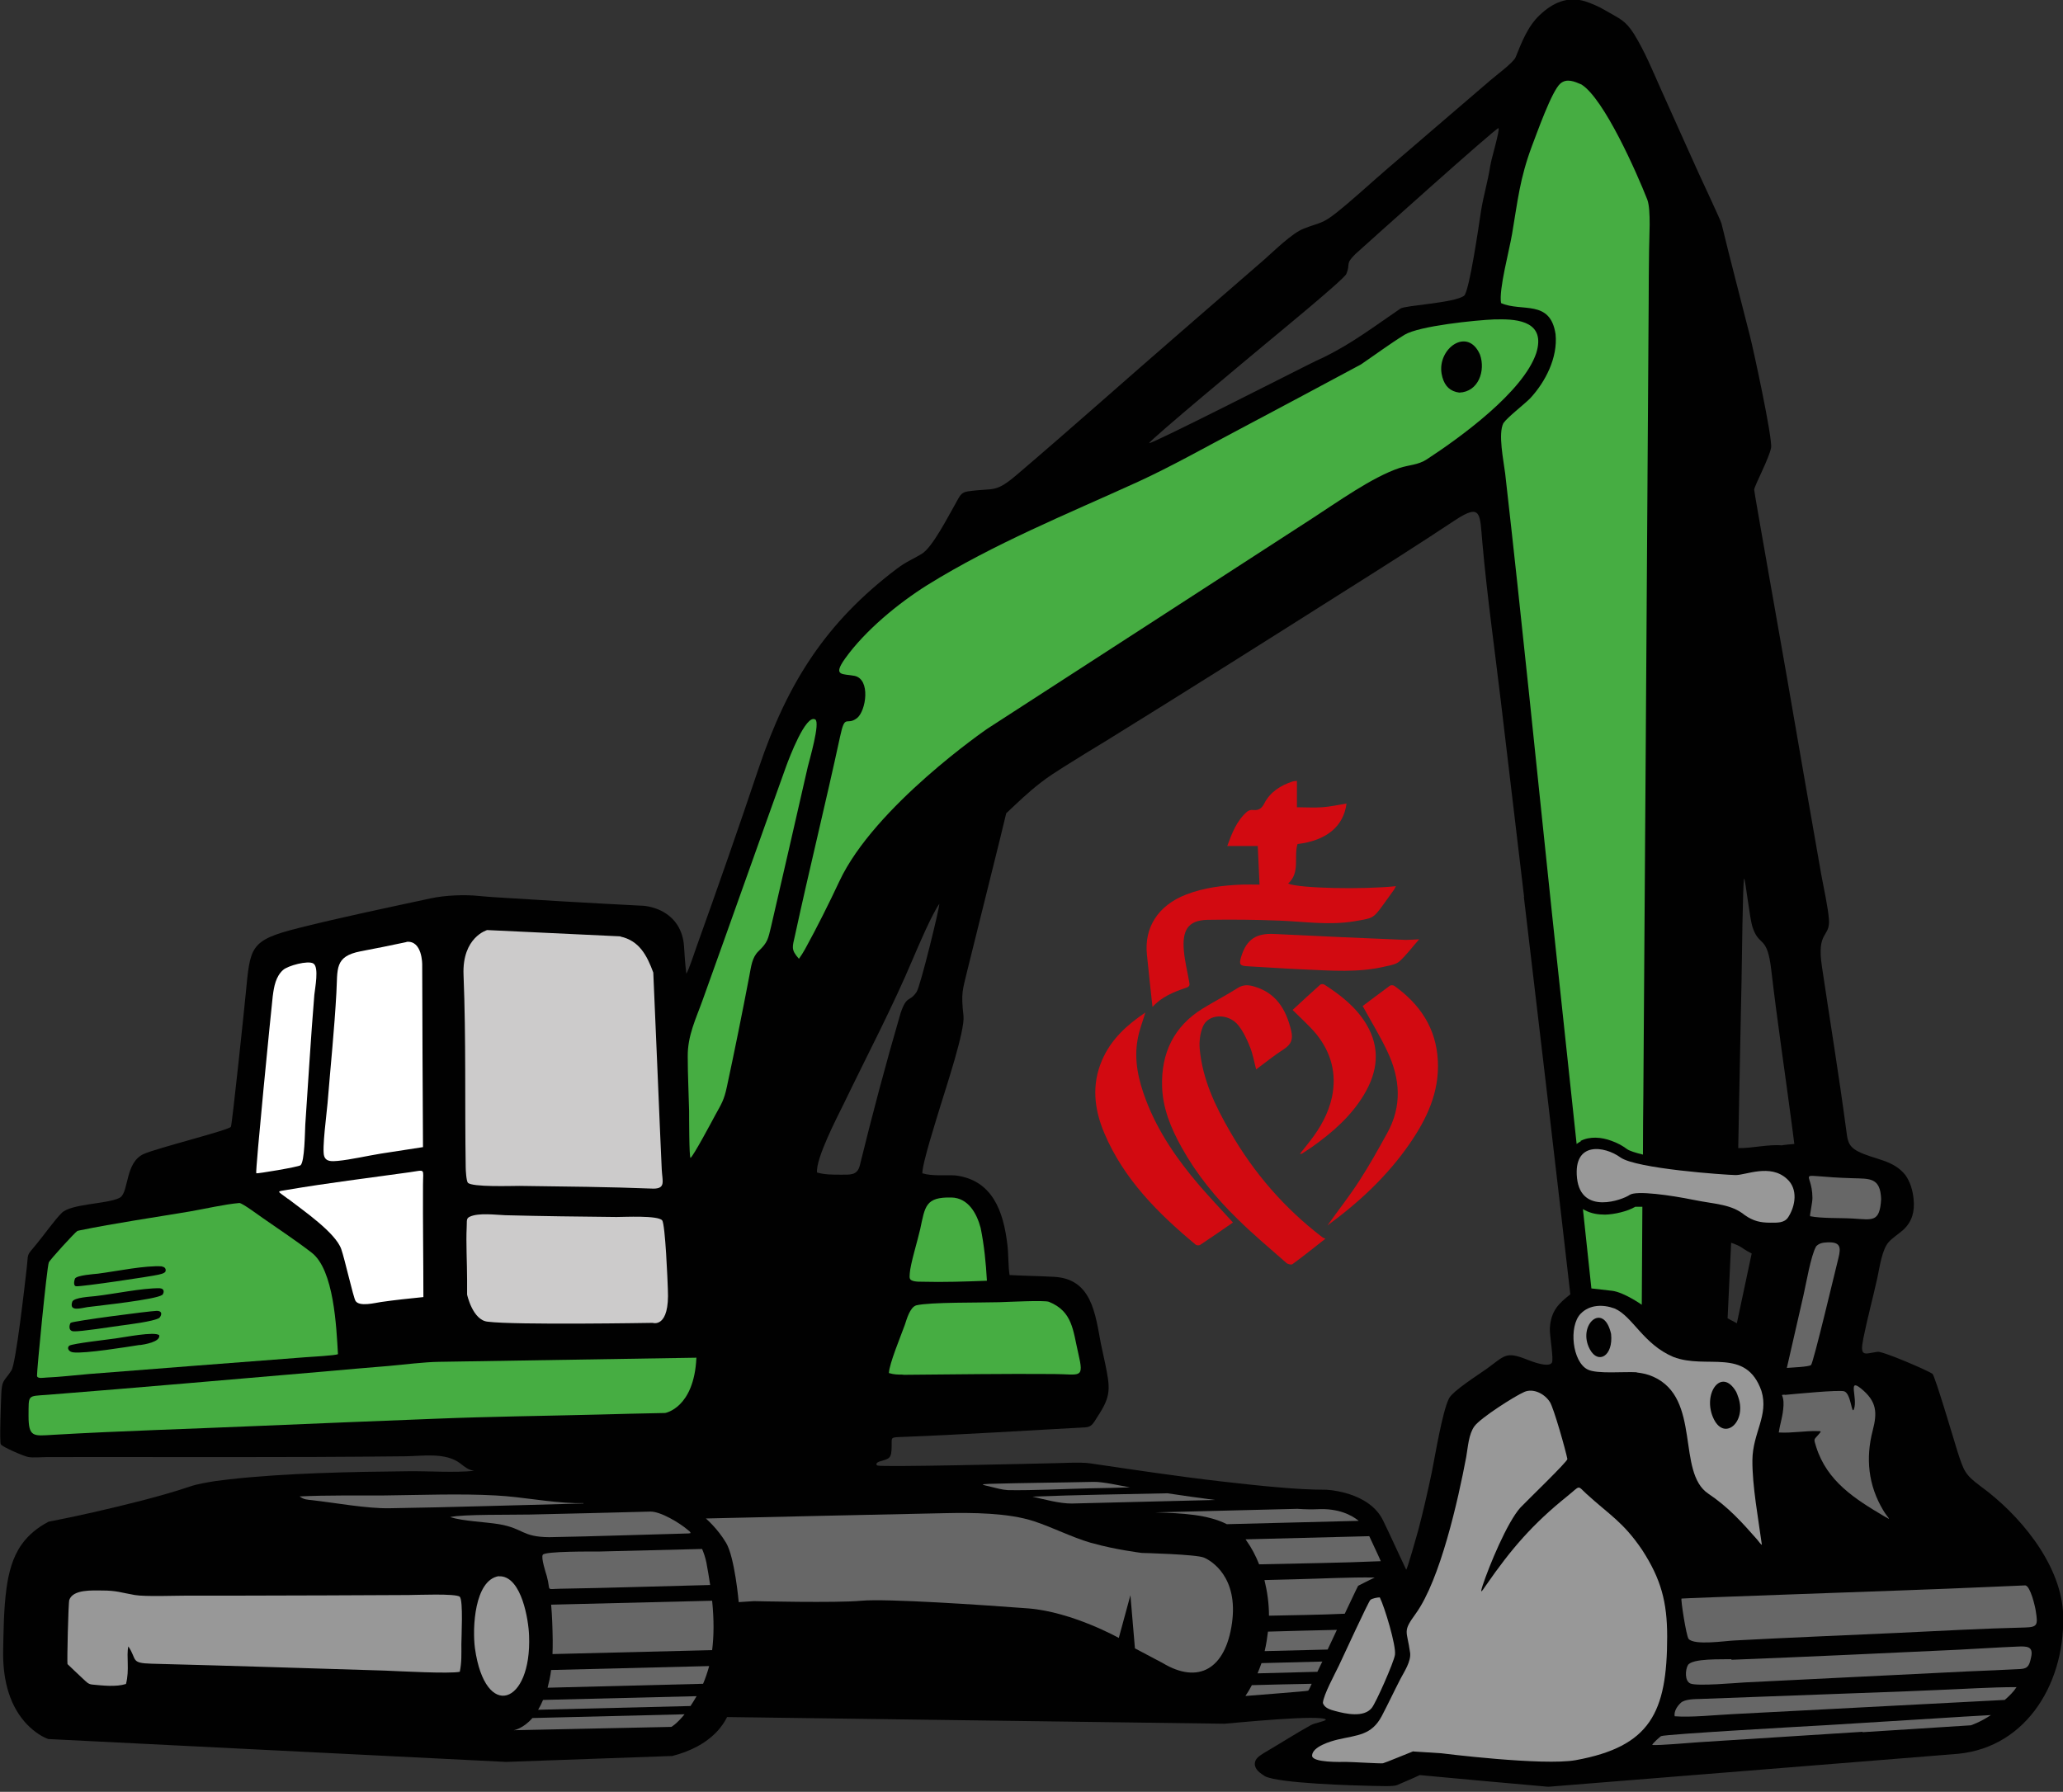 <svg xmlns="http://www.w3.org/2000/svg" id="Calque_1" data-name="Calque 1" viewBox="0 0 104.81 91.05"><rect x="0" y="0" width="104.81" height="91.05" fill="#333333" stroke="none"/><defs><style> .cls-1 { fill: #cccbcb; } .cls-1, .cls-2, .cls-3, .cls-4, .cls-5, .cls-6 { fill-rule: evenodd; } .cls-2 { fill: #010101; } .cls-3 { fill: #676767; } .cls-4 { fill: #fff; } .cls-5 { fill: #989898; } .cls-6 { fill: #46ad42; } .cls-7 { fill: #d20a11; } </style></defs><path class="cls-7" d="M67.33,62.95c-.59.46-1.12.89-1.67,1.29-.06.04-.24,0-.31-.07-.83-.73-1.68-1.44-2.47-2.22-1.11-1.08-2.09-2.28-2.85-3.65-.54-.97-.96-1.98-.99-3.1-.05-1.69.6-3.05,2.06-3.95.59-.36,1.2-.68,1.79-1.05.25-.16.5-.16.76-.09,1.17.31,1.69,1.17,1.95,2.27.1.43,0,.69-.37.93-.48.31-.93.67-1.41,1.03-.11-.4-.17-.79-.32-1.15-.15-.38-.33-.76-.58-1.08-.5-.64-1.54-.61-1.81.06-.14.34-.19.75-.16,1.12.14,1.55.79,2.92,1.56,4.24,1.2,2.08,2.75,3.87,4.66,5.33.04.03.08.05.16.08"></path><path class="cls-7" d="M58.55,51.15c-.1-.89-.19-1.76-.28-2.63-.15-1.39.57-2.51,1.98-3.06.92-.36,1.88-.47,2.85-.51.28-.01.56,0,.89,0-.03-.66-.06-1.3-.09-1.96h-1.55c.24-.66.48-1.28,1-1.74.08-.07.22-.11.32-.09.29.03.44-.09.57-.35.3-.57.82-.9,1.43-1.1.06-.02.13-.02.22-.03v1.34c.45,0,.87.03,1.28,0,.42-.03.83-.12,1.24-.19-.15,1.16-1.01,1.88-2.49,2.06-.2.66.15,1.45-.48,2.01.58.24,3.76.31,5.48.13-.04.07-.06.12-.09.17-.18.25-.36.5-.54.75-.54.75-.55.7-1.46.86-1.28.22-2.55.02-3.82-.03-1.22-.05-2.44-.06-3.66-.04-1.03.02-1.3.57-1.2,1.61.05.52.18,1.04.27,1.56.03.14.02.22-.15.28-.64.21-1.26.47-1.71.97"></path><path class="cls-7" d="M62.64,62.12c-.56.39-1.11.77-1.67,1.14-.05.03-.17.03-.22-.01-1.91-1.59-3.66-3.33-4.65-5.68-.51-1.21-.65-2.45-.11-3.7.46-1.07,1.28-1.8,2.2-2.42-.13.44-.31.89-.39,1.35-.2,1.07.04,2.1.42,3.1.61,1.61,1.58,3.01,2.69,4.31.55.64,1.13,1.25,1.73,1.91"></path><path class="cls-7" d="M67.44,62.27c.54-.76,1.12-1.49,1.62-2.27.51-.78.96-1.6,1.41-2.41.77-1.38.67-2.77.02-4.15-.37-.79-.83-1.53-1.26-2.32.43-.32.9-.68,1.38-1.03.05-.04.17-.03.22,0,1.32.94,2.14,2.17,2.22,3.82.08,1.6-.57,2.96-1.45,4.23-1.13,1.63-2.56,2.96-4.16,4.13"></path><path class="cls-7" d="M65.67,51.32c.45-.42.93-.86,1.41-1.29.04-.03.15-.03.2,0,.84.54,1.62,1.15,2.14,2.02.72,1.21.58,2.4-.12,3.57-.66,1.1-1.61,1.93-2.64,2.66-.17.12-.35.23-.53.35-.01,0-.04,0-.09,0,.19-.24.37-.45.54-.68.51-.66.91-1.38,1.09-2.2.25-1.19-.04-2.27-.8-3.21-.36-.43-.79-.81-1.2-1.22"></path><path class="cls-7" d="M72.09,47.74c-.35.4-.64.79-.99,1.11-.17.15-.44.2-.68.25-1.39.34-2.79.22-4.19.16-.95-.04-1.9-.11-2.85-.16-.38-.02-.44-.09-.33-.46.28-.94.8-1.23,1.71-1.18,2.22.11,4.44.21,6.66.3.21,0,.42-.02.67-.03"></path><path class="cls-2" d="M77.43,45.57c-.39-3.28-.78-6.56-1.17-9.85-.32-2.7-.71-5.45-.95-8.16-.13-1.43-.03-2.02-1.38-1.13-1.9,1.26-3.81,2.47-5.73,3.68-3.98,2.52-7.97,5.04-11.98,7.52-.72.44-1.45.88-2.16,1.33-.41.26-.82.52-1.2.82-.6.46-1.15.99-1.7,1.51-.01.01-.03.02-.04.04-.11.47-.23.93-.34,1.4-.53,2.16-1.08,4.32-1.61,6.48-.28,1.16-.35,1.23-.22,2.42.08.74-.91,3.7-1.18,4.59-.19.64-.92,2.9-.91,3.4.52.16,1.15.07,1.69.11,1.88.24,2.43,1.83,2.63,3.52.06.48.04,1.11.11,1.54.75.04,1.49.05,2.24.09,1.93.09,2.11,1.85,2.4,3.4.07.32.14.65.21.97.27,1.31.32,1.68-.39,2.75-.2.31-.28.52-.63.53-3.11.17-6.24.37-9.35.49-.55.02-.46.02-.47.48-.01.63-.1.61-.63.77-.12.04-.21.14-.09.2.19.09,7.72-.09,8.61-.11.53,0,1.72-.08,2.2,0,2.24.33,4.43.66,6.68.92.97.11,1.94.22,2.91.3.79.07,1.6.12,2.39.12h.02c.37.02.8.11,1.15.22.71.23,1.39.64,1.73,1.35.08.17.17.35.25.52.23.49.92,1.98.92,1.97.05.02.56-1.82.61-1.99.26-.98.48-1.96.69-2.95.18-.89.53-3.05.87-3.75.18-.38,1.52-1.23,1.9-1.5.96-.69.97-.92,2.08-.48.23.09,1.07.42,1.25.16.11-.16-.12-1.4-.1-1.75.05-.9.46-1.27,1.04-1.73-.77-6.73-1.56-13.46-2.36-20.19M64.19,89.09l.12-.07c.75-.44,1.53-.94,2.29-1.36.19-.11.73-.19.76-.28-.25-.27-4.52.16-5.15.21l-25.27-.34c-.12.25-.31.51-.47.69-.61.67-1.45,1.07-2.32,1.29h-.03s-8.41.3-8.41.3c-3.94-.2-7.88-.39-11.82-.59-3.8-.19-7.59-.38-11.39-.57h-.04c-.44-.15-.92-.54-1.21-.88-.86-.99-1.11-2.34-1.09-3.59.02-1.05.03-2.15.17-3.19.11-.8.31-1.58.77-2.23.35-.49.8-.85,1.32-1.13.05-.03.07-.03.07-.03,1.56-.3,3.1-.66,4.64-1.05.84-.22,1.69-.45,2.51-.73.41-.14.88-.21,1.3-.28.24-.03.48-.06.72-.09,2.88-.32,6.19-.38,9.11-.41,1.05-.01,2.32.08,3.32-.02-.32-.06-.45-.18-.71-.38-.75-.57-1.91-.37-2.77-.36-6.07.07-12.14.03-18.21.04-.23,0-.74.04-.95,0-.19-.02-1.35-.52-1.41-.65-.07-.13.01-2.13.02-2.43.03-.88.12-.71.52-1.32.23-.35.69-4.44.77-5.14.11-.9-.05-.61.51-1.29.35-.42.94-1.25,1.28-1.58.48-.46,2.2-.44,2.89-.74l.09-.05c.43-.33.24-1.77,1.18-2.2.6-.28,4.32-1.21,4.43-1.38.06-.09.69-6.07.75-6.73.24-2.41.17-2.74,2.68-3.37,2.18-.55,4.5-1.03,6.72-1.51.74-.16,1.73-.2,2.48-.12.51.05,1.04.08,1.55.11.82.05,1.63.1,2.45.15,1.4.08,2.79.16,4.19.23.33,0,.73.11,1.02.25.72.35,1.12.99,1.18,1.79.03.48.06.95.12,1.42.14-.24.41-1.06.51-1.35,1.08-3.01,2.16-6.1,3.18-9.14,1.45-4.3,3.41-7.37,6.99-10.08.52-.39.77-.46,1.27-.76.56-.33,1.37-1.95,1.73-2.57.2-.34.25-.56.62-.61,1.37-.2,1.36.12,2.53-.88,2.78-2.37,5.52-4.82,8.28-7.21,1.42-1.23,2.83-2.46,4.24-3.68.51-.45,1.42-1.35,2.01-1.58.81-.32.93-.22,1.69-.83.85-.68,1.74-1.51,2.58-2.23,1.74-1.5,3.49-2.99,5.23-4.49.25-.22,1.16-.89,1.27-1.16.31-.77.62-1.58,1.23-2.15.65-.61,1.38-.96,2.28-.7.36.12.72.27,1.05.47.74.43,1.02.5,1.47,1.22.55.9.92,1.82,1.35,2.78.64,1.42,1.27,2.84,1.91,4.25.16.36,1.12,2.39,1.17,2.58.46,1.91.97,3.82,1.45,5.73.15.58,1.15,5.17,1.07,5.66-.1.54-.84,1.92-.86,2.13-.01.09,1.47,8.4,1.67,9.57.58,3.34,1.15,6.67,1.74,10,.11.6.36,1.74.39,2.3.05.9-.63.55-.36,2.35.41,2.76.86,5.5,1.23,8.27.07.54.08.86.59,1.13.83.43,1.81.42,2.43,1.22.25.36.37.79.41,1.22.06.62-.07,1.12-.51,1.54-.23.21-.57.42-.76.64-.33.37-.45,1.24-.56,1.75l-.03.14c-.22.99-.49,1.99-.69,2.98-.2,1,.04.8.72.7.25-.04,2.49.92,2.79,1.12.14.15,1.12,3.47,1.27,3.95.32.97.36,1.16,1.17,1.76,1.95,1.42,4.01,3.86,4.19,6.36.18,3.47-1.76,6.9-5.35,7.24-6.92.56-13.85,1.11-20.77,1.67h-.03s-.03,0-.03,0c-2.17-.19-4.34-.39-6.5-.59-.38.18-.77.34-1.16.51-.18.08-.98.04-1.19.04-1.03-.02-4.8-.13-5.51-.49-.22-.14-.52-.33-.52-.63,0-.28.26-.42.46-.55M90.56,58.19c.2-.03.4-.04.6-.06-.04-.34-.09-.68-.13-1.01-.34-2.59-.74-5.24-1.04-7.82-.21-1.84-.61-1.13-.96-2.21-.14-.44-.35-2.37-.42-2.45-.07.12-.12,4.58-.13,5.14-.02.97-.04,1.94-.06,2.9-.04,1.89-.07,3.77-.11,5.66.74.01,1.49-.2,2.25-.14M89,63.7c-.17-.09-.35-.19-.5-.3-.13-.09-.34-.18-.55-.25l-.18,3.84.47.25.75-3.53ZM67.26,18.15c1.45-.71,2.58-1.58,3.89-2.47.25-.17,2.73-.28,3.23-.65.27-.2.77-3.7.86-4.29.13-.82.34-1.47.47-2.3l.03-.15c.03-.2.48-1.74.39-1.78-.1-.04-6.64,5.83-7.27,6.4-.54.53-.23.47-.46,1.01-.12.28-3.6,3.13-4.15,3.59-.61.51-5.81,4.83-5.87,5.01.19.02,7.19-3.54,7.99-3.94.29-.15.59-.29.89-.43M47.72,45.93c.04.1-.96,4.19-1.15,4.47-.37.55-.49.14-.81,1.06-.75,2.57-1.44,5.16-2.08,7.77-.13.51-.5.46-1,.46-.39,0-.79,0-1.17-.11-.08-.69,1.02-2.81,1.37-3.52,1.18-2.45,2.44-4.83,3.5-7.34.28-.66.97-2.27,1.34-2.79"></path><path class="cls-5" d="M71.81,89l1.41.09s5.17.65,6.84.35c3.77-.69,4.64-2.4,4.64-6.28,0-1.75-.31-2.92-1.27-4.4-.97-1.43-1.66-1.78-2.83-2.85-.49-.45-.28-.44-.99.13-1.74,1.4-2.83,2.66-4.11,4.51-.2.29-.34.52-.17,0,.34-1.02,1.24-3.19,1.91-3.94.27-.29,2.41-2.35,2.39-2.47-.08-.43-.7-2.62-.89-2.9-.27-.42-.84-.71-1.3-.51-.5.22-2.21,1.31-2.53,1.74-.3.41-.33,1.07-.42,1.57-.41,2.18-1.32,6.23-2.56,7.95-.69.95-.45.83-.29,1.99.06.43-.3.97-.49,1.33-.32.62-.63,1.28-.95,1.89-.52.98-1.23.96-2.22,1.19-.35.08-1.31.36-1.32.82,0,.37,1.49.32,1.74.32.29,0,1.71.09,1.86.07.1-.02,1.33-.53,1.54-.61"></path><path class="cls-5" d="M83.15,69.74c.32.04.56.09.85.22,2.45,1.1,1.16,4.85,2.79,5.94,1.01.68,1.68,1.42,2.48,2.33.03.03.22.3.24.26-.18-1.32-.49-2.99-.48-4.29.01-1.39.84-2.27.46-3.52-.79-2.24-2.78-1.07-4.48-1.73-1.53-.65-2.06-2.06-2.98-2.46-.6-.22-1.28-.2-1.73.27-.61.64-.42,2.44.36,2.83.47.24,1.86.1,2.49.14M81.85,67.78c.12,1.13-.66,1.57-1.08.78-.66-1.23.7-2.46,1.08-.78M88.28,70.91c.52,1.28-.63,2.34-1.2,1.22-.64-1.26.37-2.72,1.13-1.4l.07.17Z"></path><path class="cls-3" d="M90.67,70.87c-.28.02-.03-.04-.06.55-.03.56-.17.89-.24,1.37.69.04,1.33-.09,1.96-.07.23,0,.21,0,.02.22-.21.23-.2.18-.08.58.55,1.75,1.97,2.65,3.46,3.53.44.26.18.09-.05-.3-.77-1.28-.9-2.66-.54-4.05.24-.92.22-1.49-.6-2.15-.68-.55-.15.49-.35,1.05-.12.33-.14-.77-.49-.9-.25-.09-2.57.14-3.02.18"></path><path class="cls-3" d="M95.57,60.94c-.07,1.18-.43,1.04-1.42.98-.65-.04-1.61,0-2.19-.12-.02-.07.12-.68.12-.92,0-1.52-1.08-1.1,2.03-1.01.88.03,1.42-.05,1.46,1.06"></path><path class="cls-3" d="M92.26,63.35c-.26.46-.5,1.88-.64,2.49-.28,1.22-.56,2.45-.84,3.67.2-.02,1.13-.05,1.23-.15.12-.11,1.24-4.84,1.39-5.43.14-.56.1-.83-.56-.8-.24.01-.42.04-.58.21"></path><path class="cls-6" d="M83.41,66.32l.03-5c-.15,0-.28,0-.36,0-.4.24-1.08.39-1.53.4-.35,0-.7-.05-1.02-.22-.04-.02-.07-.04-.11-.06l.43,4.03s.45.05,1.05.12c.6.07,1.51.71,1.51.71M80.29,57.98c.48-.25,1.07-.2,1.58-.01.28.1.55.24.79.42.12.09.44.19.81.28v-.15c0-.97.01-1.94.02-2.91.01-1.94.03-3.87.04-5.81.03-3.87.05-7.75.08-11.62.05-7.61.1-15.21.15-22.81,0-.87.01-1.74.02-2.62,0-.62.11-2.08-.09-2.61-.53-1.35-2.2-5.14-3.35-5.85-.35-.15-.74-.32-1.06-.05-.44.36-1.22,2.59-1.45,3.18-.62,1.66-.72,2.77-1.01,4.47-.14.84-.68,2.82-.56,3.51,1.05.47,2.5-.21,2.77,1.58.12,1.2-.52,2.43-1.29,3.26-.34.34-1.14.95-1.36,1.26-.28.55.01,1.9.09,2.56.85,7.48,1.6,14.98,2.39,22.47.31,2.9.62,5.8.93,8.7.1.97.21,1.93.31,2.9.07-.05.14-.1.22-.14"></path><path class="cls-5" d="M90.78,59.9c.58.51.44,1.38.07,1.95-.19.3-.55.28-.9.28-.51,0-.87-.08-1.3-.38-.7-.57-1.48-.55-2.61-.78-1.13-.23-2.91-.49-3.25-.25-.34.24-2.46,1.04-2.67-.85-.2-1.89,1.4-1.64,2.2-1.06.8.58,5.33.89,5.85.9.52.01,1.76-.59,2.61.19"></path><path class="cls-6" d="M36.93,55.22c.4-1.86.78-3.75,1.14-5.63.09-.46.13-.93.46-1.25.48-.46.49-.62.65-1.28.63-2.7,1.24-5.4,1.86-8.1.08-.33.64-2.24.38-2.4-.48-.29-1.33,1.97-1.48,2.38-1.42,3.95-2.82,7.92-4.24,11.87-.35.98-.77,1.81-.76,2.88,0,.9.05,1.86.07,2.77,0,.23,0,2.34.07,2.38.14-.08,1.11-1.9,1.26-2.18.32-.58.45-.77.59-1.44M69.14,18.52c.72-.49,1.49-1.06,2.22-1.51.74-.45,3.6-.74,4.56-.78h.15c1.12-.03,2.46.15,1.98,1.71-.66,1.97-3.86,4.29-5.56,5.4-.44.29-.9.28-1.39.44-1.4.47-3.16,1.74-4.43,2.56-5.5,3.56-11,7.13-16.51,10.69,0,0-5.74,3.94-7.52,7.76-.53,1.13-1.14,2.35-1.74,3.44-.11.19-.18.31-.31.49-.42-.47-.33-.6-.2-1.19.73-3.37,1.56-6.72,2.29-10.1.26-1.21.31-.52.86-.94.46-.36.71-1.99-.14-2.15-.59-.11-1.11.03-.47-.87,1.02-1.43,2.7-2.81,4.18-3.74,3.42-2.12,7.07-3.59,10.71-5.25,1.68-.77,3.45-1.77,5.1-2.64,2.08-1.1,4.15-2.21,6.22-3.32M75.19,18.02c-.62-1.43-2.17-.32-1.95.97l.04.18c.13.46.4.72.86.78.98-.04,1.34-1.12,1.05-1.93"></path><path class="cls-6" d="M45.88,69.85c-.27,0-.46,0-.72-.08.02-.48.61-1.89.81-2.45.1-.3.26-.89.58-.99.71-.17,3.27-.13,4.22-.16.4-.01,2.28-.11,2.52-.02,1.21.49,1.22,1.46,1.49,2.61.31,1.33.11,1.07-1.22,1.06-2.54-.02-5.13.02-7.67.04"></path><path class="cls-6" d="M49.82,62.39c.18.88.27,1.79.32,2.69-1.06.04-2.23.08-3.29.05-.14,0-.28,0-.42-.03-.23-.06-.23-.13-.21-.39.03-.48.4-1.67.53-2.25.25-1.16.26-1.64,1.59-1.61.84.02,1.28.79,1.48,1.54"></path><path class="cls-1" d="M31.52,47.59c.96.21,1.35.96,1.67,1.83.01.04.38,9.06.43,10.01.03.59.21.96-.41.97-2.27-.09-4.55-.11-6.82-.14-.4,0-2.41.07-2.62-.16-.08-.09-.11-.65-.11-.78-.05-3.25.02-6.54-.11-9.78-.08-1.92,1.2-2.28,1.2-2.28l6.77.32ZM23.73,65.02c0-.83-.06-1.87-.02-2.66.02-.33-.04-.45.17-.54.45-.2,1.27-.09,1.79-.07,1.88.05,3.77.07,5.65.09.39,0,2.1-.09,2.32.17.16.19.28,3.12.29,3.5.1,2.01-.77,1.71-.77,1.71,0,0-7.01.12-8.38-.06-.77-.07-1.05-1.38-1.05-1.38,0-.25,0-.5,0-.75"></path><path class="cls-4" d="M20.65,47.86c.81-.09.8,1.15.8,1.15.01,3.09.02,6.19.04,9.28-.71.11-1.42.22-2.14.33-.68.11-1.55.31-2.19.37-.27.02-.59.06-.69-.24-.12-.34.13-2.19.17-2.68.15-1.85.35-3.78.45-5.62.07-1.22-.11-1.85,1.23-2.11.78-.15,1.55-.3,2.33-.47M13.86,50.6c.06-.47.15-.98.52-1.31.24-.22,1.27-.5,1.54-.33.3.18.08,1.27.05,1.59-.18,2.18-.31,4.42-.46,6.6-.02.36-.03,1.88-.24,2.06-.1.09-2.23.44-2.25.41-.06-.07.75-8.23.84-9.03M14.64,60.92c.72.56,2.41,1.71,2.7,2.56.17.48.61,2.44.72,2.62.19.32,1.01.1,1.3.06.7-.1,1.44-.18,2.15-.25,0-1.89-.03-3.8-.02-5.69,0-.88.16-.77-.7-.65-2.07.29-4.13.54-6.19.89-.59.1-.53.03.03.46"></path><path class="cls-6" d="M3.93,62.55s.08-.02.12-.03c1.81-.37,3.75-.65,5.59-.96.76-.13,1.79-.37,2.52-.43.14-.01,1.05.67,1.2.77.79.55,1.72,1.17,2.47,1.75,1.14.87,1.26,3.79,1.34,5.16-.12.07-1.44.14-1.69.16-3.66.28-7.31.56-10.97.85-.72.06-1.44.15-2.16.18-.1,0-.46.08-.47-.09-.01-.27.5-5.51.6-5.76.04-.12,1.32-1.52,1.45-1.6M7.11,68.35c.21-.03,1.05-.16.98-.5-.22-.21-1.81.11-2.21.16-.33.05-2.2.26-2.36.37-.14.11-.03.32.21.34.58.07,2.69-.27,3.38-.38M8.09,66.97c.09-.08.22-.36-.13-.36-.38.01-4.29.52-4.37.61-.05.05-.16.41.15.43.35.02,1.95-.23,2.38-.29.37-.05,1.69-.21,1.97-.39M8.24,65.81c.09-.1.15-.33-.13-.35-.9-.01-2.29.29-3.26.4-.21.03-1.1.06-1.18.29-.17.52.44.32.77.27.62-.08,3.47-.38,3.8-.62M8.24,64.35c-.86-.06-2.33.25-3.26.37-.19.02-1.08.08-1.17.25-.03.07-.11.37.06.39.25.03,3.82-.5,4.19-.59.11-.03.24-.05.33-.13.07-.12.01-.26-.16-.28"></path><path class="cls-3" d="M63.28,86.17c.12-.18.23-.36.32-.54,1.01-.03,2.03-.05,3.04-.07-.02.05-.15.34-.18.35-.04.03-2.88.24-3.19.27M66.93,84.95l-3.04.08c.07-.17.14-.35.2-.52l3.09-.08-.25.52ZM64.42,82.91c1.17-.03,2.34-.07,3.5-.09-.16.34-.31.67-.47,1-1.07.03-2.13.05-3.2.08.08-.33.13-.67.17-1M64.23,80.29c.52-.01,1.04-.03,1.56-.04,1.31-.03,2.75-.11,4.05-.09-.09.04-.84.42-.84.42-.02.02-.61,1.28-.68,1.42-1.27.06-2.58.07-3.85.1,0-.63-.09-1.24-.23-1.81M69.57,78.07c.19.42.4.84.58,1.26-2.03.09-4.14.11-6.18.16-.18-.45-.39-.85-.65-1.21-.01-.02-.03-.04-.04-.06l6.28-.16ZM69.03,77.28l-6.7.17c-.96-.49-2.26-.56-3.65-.6l7.23-.18c.42.03.77.03,1.01.02,1.08-.06,1.75.3,2.11.59M61.73,76.22c-2.42.06-4.84.12-7.27.18-.59.01-1.41-.21-2.01-.35,2.27-.09,4.58-.12,6.86-.17.77.12,1.6.23,2.42.34M50.34,75.55c-.41-.1-.63-.13-.07-.15,1.76-.05,3.52-.06,5.28-.1.49-.01,1.34.19,1.86.28-.7.02-1.4.04-2.1.05-1.33.03-2.78.11-4.1.09-.31-.02-.58-.1-.87-.17"></path><path class="cls-3" d="M34.11,87.75s.26-.14.67-.64l-7.73.19c-.48.55-.95.62-.95.62l8.02-.17ZM27.35,86.88l7.73-.19c.1-.15.2-.31.31-.5l-7.8.19c-.08.19-.16.35-.25.5M27.82,85.76l7.9-.2c.12-.28.22-.58.31-.9l-8.03.2c-.04.33-.11.63-.18.9M28.07,84.05l8.11-.2c.09-.71.1-1.53,0-2.51l-8.18.2c.05.54.07,1.14.08,1.81,0,.24,0,.47-.01.69M35.66,78.71c-1.75.04-3.5.09-5.25.13-.37,0-2.69-.02-2.83.16-.11.13.15.92.2,1.09.22.8-.09.65.69.64,2.53-.04,5.08-.13,7.61-.19-.05-.36-.12-.73-.19-1.13-.05-.25-.13-.49-.22-.7M34.99,77.92l.1-.02-.04-.07-.12-.1c-.41-.35-1.37-.93-1.89-.92-2.04.05-4.09.11-6.13.15-.84.02-3.45-.02-4.04.13.67.21,1.74.24,2.48.36,1.27.22,1.15.65,2.56.66,2.36-.04,4.73-.13,7.09-.19M29.64,76.38c-.14,0-.29,0-.42,0-1.38-.04-2.68-.32-4.04-.39-1.81-.1-3.82-.02-5.65,0-1.4.01-2.93-.02-4.31.05.24.17.37.16.64.19,1.21.14,2.78.43,3.93.41,3.25-.05,6.51-.16,9.76-.24h.09Z"></path><path class="cls-5" d="M25.34,80.09c-1.23.2-1.35,2.62-1.21,3.67.52,3.69,2.89,2.87,2.75-.65-.03-.83-.38-2.91-1.42-3.01h-.12Z"></path><path class="cls-5" d="M7.71,84.54c-1.1-.03-.73-.2-1.19-.88-.11.5.07,1.2-.12,1.91-.51.16-1.18.08-1.71.03-.22-.02-.3-.14-.48-.3-.07-.06-.77-.73-.78-.74-.03-.08.04-3.12.09-3.26.19-.55,1.19-.48,1.66-.48.76,0,.97.11,1.67.23.53.09,2.07.03,2.69.03.95,0,1.89,0,2.84,0,2.79,0,5.59-.02,8.38-.03.37,0,2.42-.09,2.6.09.18.19.08,2.03.08,2.41,0,.51.02.9-.08,1.4-.51.11-3.08-.03-3.8-.06-3.95-.12-7.9-.25-11.85-.35"></path><path class="cls-3" d="M57.98,78.91s2.82.07,3.19.24c.38.16,1.75.99,1.42,3.33-.33,2.34-1.71,3.12-3.53,2.02l-1.4-.74-.23-2.7-.59,2.17s-2.36-1.32-4.59-1.5c-2.23-.17-7.23-.51-8.49-.39-1.26.12-5.45.02-5.45.02l-.78.05s-.2-2.27-.64-3.01-1.03-1.24-1.03-1.24c4.05-.09,8.1-.19,12.16-.27,1.36-.03,3.2-.02,4.51.41.97.32,1.91.81,2.87,1.09l.12.03c1.12.32,2.48.49,2.48.49"></path><path class="cls-6" d="M35.39,68.99c-4.36.07-8.72.14-13.09.21-.75.01-1.77.14-2.55.21-1.08.09-2.17.18-3.25.28-4.71.4-9.43.82-14.14,1.19-.98.07-.9-.01-.91,1.07,0,1.09.25,1.02,1.23.96,3.44-.2,6.94-.3,10.39-.45,3.03-.13,6.06-.25,9.1-.37,2.74-.11,5.48-.14,8.22-.21,1.13-.03,2.27-.06,3.4-.08,0,0,1.47-.24,1.59-2.8"></path><path class="cls-3" d="M96.76,80.81c.71-.03,1.42-.05,2.13-.08.34-.01,3.98-.17,4.01-.17.26.05.5,1.09.53,1.32.11.7.08.8-.55.82-2.13.05-4.26.17-6.39.27-2.79.13-5.59.24-8.38.39-.45.02-2.03.26-2.32-.08-.12-.14-.41-2.02-.36-2.05.04-.02,10.33-.38,11.34-.42M87.97,84.34c3.84-.15,7.67-.33,11.51-.51.99-.05,2.03-.12,3.01-.16.47-.02.83-.03.7.54-.08.38-.14.58-.54.6-.88.05-1.78.08-2.66.12-1.89.09-3.78.19-5.67.28-1.89.09-3.78.19-5.67.28-.52.03-2.39.2-2.76.06-.31-.12-.27-.7-.14-.93.2-.37,1.79-.29,2.21-.31M101.85,86.38c-4.6.24-9.2.48-13.79.72-.87.04-2.15.18-2.98.11-.04-.26.13-.51.31-.68.21-.2.73-.19,1.01-.2,2.61-.1,5.22-.19,7.83-.29.9-.03,1.8-.07,2.7-.1.47-.02.95-.04,1.42-.06,1.33-.05,2.78-.15,4.1-.15-.16.25-.38.46-.6.65M94.62,88c-2.77.18-5.55.35-8.32.53-.48.03-1.99.17-2.36.14.02-.09.4-.42.45-.45.22-.1,7.53-.51,8.44-.56,1.83-.11,3.66-.23,5.5-.34.94-.06,1.88-.12,2.82-.17-.56.37-1.02.52-1.02.52-1.83.12-3.67.23-5.5.35"></path><path class="cls-5" d="M67.21,86.53c.02-.39.61-1.47.81-1.89.18-.38,1.5-3.25,1.6-3.34.09-.08.36-.13.48-.13.24.48.84,2.45.77,2.92-.05.36-.96,2.43-1.18,2.7-.41.5-1.32.3-1.87.15-.23-.06-.53-.15-.61-.4"></path></svg>
